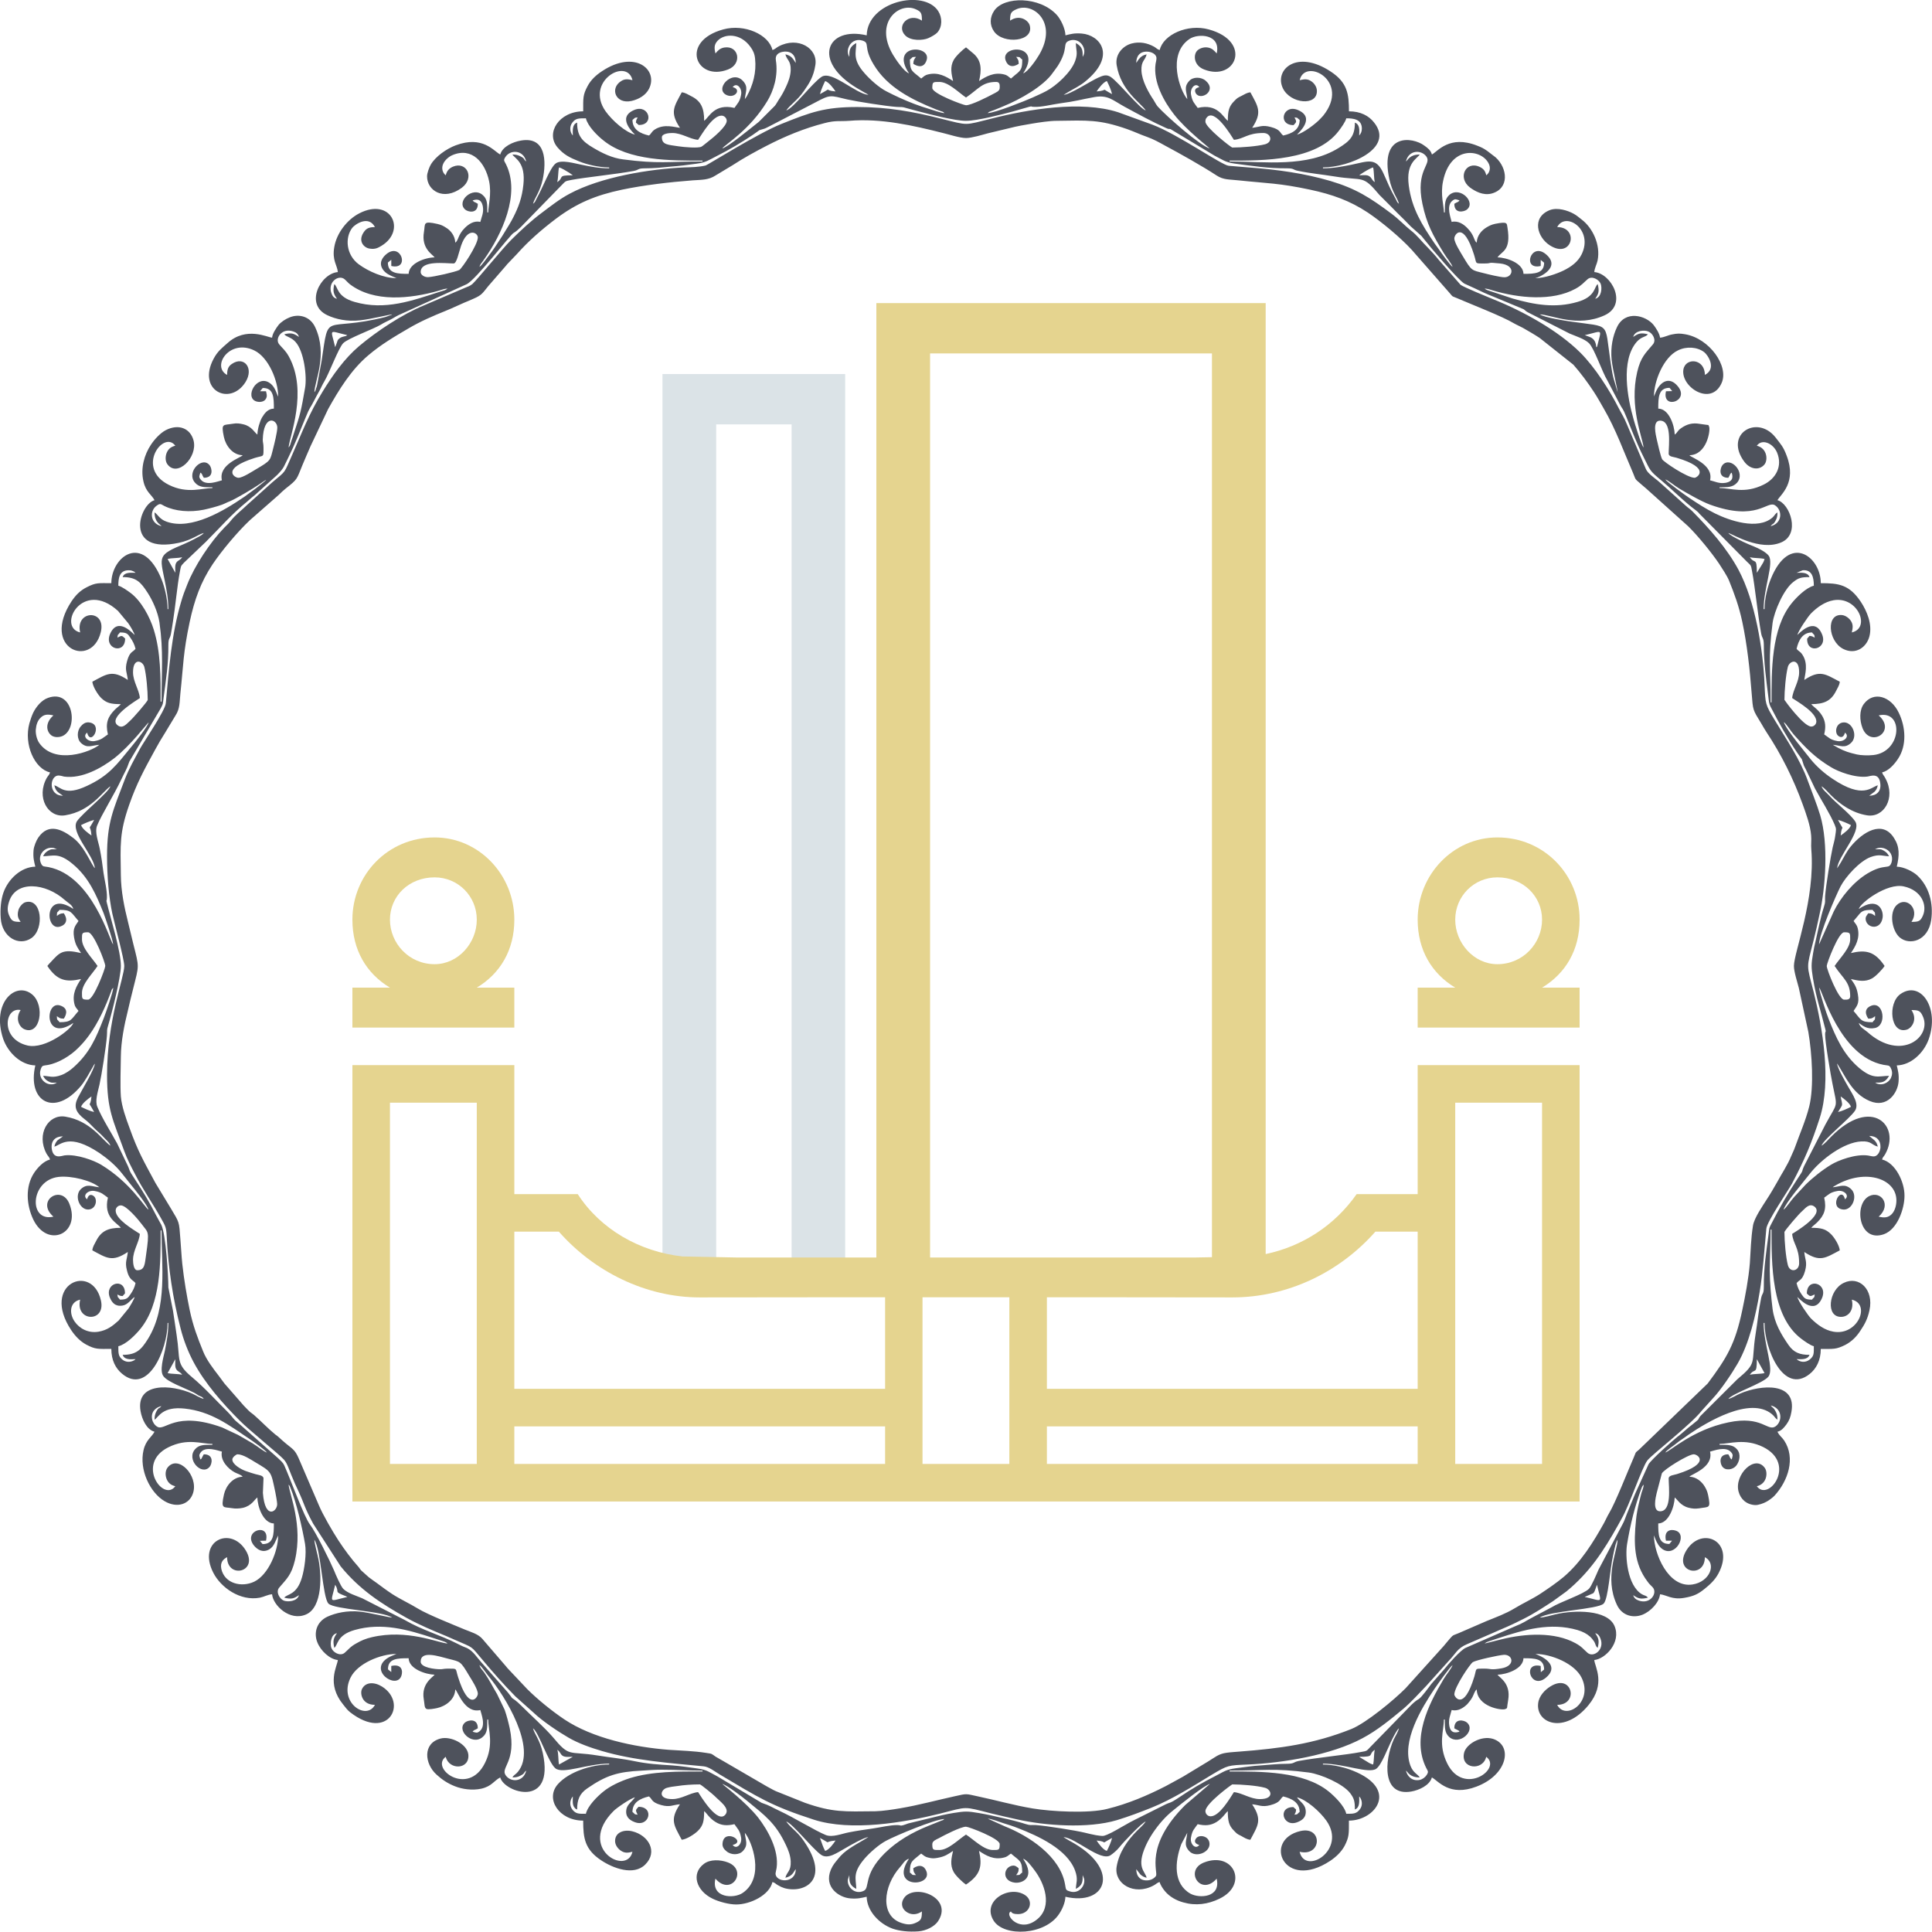 <?xml version="1.0" encoding="UTF-8"?>
<!DOCTYPE svg PUBLIC "-//W3C//DTD SVG 1.1//EN" "http://www.w3.org/Graphics/SVG/1.1/DTD/svg11.dtd">
<!-- Creator: CorelDRAW X7 -->
<svg xmlns="http://www.w3.org/2000/svg" xml:space="preserve" width="235.584mm" height="235.559mm" version="1.1" style="shape-rendering:geometricPrecision; text-rendering:geometricPrecision; image-rendering:optimizeQuality; fill-rule:evenodd; clip-rule:evenodd"
viewBox="0 0 13016 13015"
 xmlns:xlink="http://www.w3.org/1999/xlink">
 <defs>
  <style type="text/css">
   <![CDATA[
    .fil0 {fill:#DBE3E7}
    .fil2 {fill:#4E525C}
    .fil1 {fill:#E5D48F}
   ]]>
  </style>
 </defs>
 <g id="Слой_x0020_1">
  <path class="fil0" d="M4463 2520l1231 0c0,2072 0,4061 0,6133l-1231 0c0,-2072 0,-4061 0,-6133zm362 339l508 0 0 5653 -508 0 0 -5653z"/>
  <path class="fil1" d="M2928 5642c300,0 537,253 537,554 0,205 -95,363 -253,458l253 0 0 269 -1091 0 0 -269 253 0c-158,-95 -253,-253 -253,-458 0,-301 237,-554 554,-554zm2976 -3600l2623 0 0 6407c251,-53 466,-195 613,-404l411 0 0 -869c363,0 727,0 1091,0l0 2940 -3589 0 -67 0 -6 0 -67 0 -6 0 -67 0 -6 0 -67 0 -6 0 -67 0 -6 0 -67 0 -6 0 -68 0 -5 0 -68 0 -6 0 -67 0 -6 0 -67 0 -6 0 -67 0 -6 0 -67 0 -6 0 -67 0 -6 0 -67 0 -6 0 -67 0 -3589 0 0 -2940 0 0c364,0 727,0 1091,0l0 869 427 0c153,237 417,388 705,420l362 7 945 0 0 -6430zm2261 6428l0 -6089 -1899 0 0 6091 1791 0 108 -2zm1923 -2828c316,0 554,253 554,554 0,205 -95,363 -253,458l253 0 0 269 -1091 0 0 -269 253 0c-158,-95 -253,-253 -253,-458 0,-301 237,-554 537,-554zm-4125 3098l0 617 -2498 0 0 -1059 0 0 300 0c237,269 585,443 949,443l964 -1 285 0zm4426 -1311l0 2434 -585 0 0 -2434 585 0zm-838 2434l-2498 0 0 -253 2498 0 0 253zm-2751 -1123l0 1123 -585 0 0 -1123 585 0zm253 617l2498 0 0 -1059 -285 0c-237,269 -585,443 -964,443l-948 -1 -301 0 0 617zm3035 -3446c174,0 301,127 301,285 0,158 -127,300 -301,300 -158,0 -284,-142 -284,-300 0,-158 126,-285 284,-285zm-4125 3952l-2498 0 0 -253 2498 0 0 253zm-2751 0l-585 0 0 -2434 585 0 0 2434zm-284 -3952c158,0 284,127 284,285 0,158 -126,300 -284,300 -174,0 -301,-142 -301,-300 0,-158 127,-285 301,-285z"/>
  <path class="fil2" d="M6893 12523l0 0zm-385 -11593c39,0 110,-22 148,-32 51,-13 95,-22 146,-35 50,-13 102,-22 150,-30 48,-8 119,-19 167,-19 207,-3 287,-10 475,56 48,17 87,36 133,52 45,16 82,37 122,59 101,54 251,138 347,201 47,31 86,26 147,33 198,21 273,18 484,63 149,32 267,74 388,154 91,61 220,168 296,251l256 292c25,30 14,18 52,35 95,41 306,123 380,168 21,12 39,19 61,31 40,23 75,43 113,68l227 180c50,57 96,119 138,183 25,38 45,75 67,113 81,139 134,289 198,436 14,32 9,36 36,58 17,14 31,28 50,43l285 256c65,64 156,175 208,252 21,33 53,80 67,114 37,92 66,170 89,277 32,150 51,321 63,479 10,123 6,109 66,208 13,22 21,37 35,58 100,151 181,314 243,485 22,61 52,142 57,210 3,30 -2,63 1,93 28,336 -117,695 -117,786 0,39 23,109 33,148l64 296c25,146 39,370 6,503 -24,95 -63,182 -95,272 -9,26 -16,37 -26,61 -25,62 -65,120 -96,178 -23,40 -43,75 -68,113 -29,46 -86,127 -94,179 -14,87 -15,167 -21,253 -9,108 -31,221 -51,316 -48,229 -104,321 -233,494l-463 446c-30,25 -18,14 -35,52 -38,86 -124,307 -168,379 -13,22 -20,40 -32,62 -73,131 -156,265 -271,363 -50,42 -105,79 -159,115 -59,38 -116,63 -175,99 -60,36 -122,58 -188,85l-187 81c-32,14 -36,9 -58,36 -14,17 -27,31 -42,50l-257 285c-76,77 -265,234 -366,275 -253,101 -480,131 -755,152 -21,2 -61,4 -86,8 -54,7 -78,31 -123,58l-170 103c-39,21 -77,43 -117,64 -125,64 -255,119 -393,153 -124,32 -377,18 -503,-3 -126,-21 -244,-55 -372,-82 -79,-17 -69,-19 -149,-1 -124,27 -247,61 -372,82 -47,8 -118,19 -167,20 -207,2 -286,9 -474,-57l-195 -78c-25,-11 -37,-20 -61,-32l-287 -167c-21,-13 -40,-22 -59,-34 -28,-19 -20,-19 -62,-25 -88,-14 -168,-15 -253,-21 -235,-18 -514,-78 -704,-205 -82,-55 -180,-134 -250,-204l-133 -141c-10,-13 -11,-13 -21,-25l-148 -172c-28,-33 -76,-46 -118,-63 -76,-32 -250,-101 -314,-140 -57,-35 -119,-63 -175,-99 -38,-25 -70,-49 -105,-75 -17,-12 -37,-26 -54,-39l-49 -44c-10,-10 -9,-12 -18,-23 -51,-57 -96,-118 -138,-182 -37,-57 -104,-171 -131,-236l-135 -314c-25,-57 -37,-61 -85,-100 -22,-18 -30,-26 -50,-44 -11,-10 -12,-10 -23,-18 -50,-41 -94,-88 -143,-131 -11,-10 -14,-10 -26,-20 -16,-14 -28,-28 -44,-44l-130 -149c-13,-18 -23,-31 -37,-50 -38,-49 -84,-109 -107,-167 -37,-91 -67,-169 -90,-277 -20,-97 -38,-202 -50,-311 -6,-59 -8,-108 -13,-168 -9,-122 -6,-109 -65,-208l-103 -170c-80,-149 -118,-212 -175,-372 -23,-62 -52,-142 -58,-211 -5,-72 -1,-190 0,-268 1,-104 23,-213 48,-313 11,-46 22,-96 35,-145 40,-161 42,-139 1,-301 -13,-51 -22,-95 -35,-145 -26,-103 -48,-211 -49,-318 -3,-207 -10,-286 56,-474 51,-146 102,-239 175,-372 22,-41 43,-76 67,-114l70 -116c31,-47 27,-91 33,-148 21,-197 18,-272 63,-484 32,-148 74,-267 154,-387 61,-91 169,-220 251,-297l195 -171c19,-18 25,-25 46,-42 84,-66 73,-61 114,-160 17,-41 35,-82 54,-126l118 -249c73,-131 156,-266 271,-363 83,-71 179,-128 272,-182 80,-47 163,-83 250,-118 40,-16 81,-36 125,-55 23,-10 40,-16 61,-26 58,-25 61,-37 101,-86l105 -121c10,-12 13,-14 22,-26l65 -68c79,-89 168,-166 263,-238 140,-105 266,-158 445,-196 149,-31 320,-51 478,-63 60,-4 106,-2 153,-33l113 -68c75,-49 150,-90 229,-131 126,-65 256,-119 394,-154 74,-19 96,-10 165,-15 212,-18 429,31 634,83 38,9 111,33 152,33zm-5787 4839c0,133 12,277 36,388 14,64 80,306 80,351 0,78 -116,365 -116,734 0,238 40,302 116,513 20,56 47,106 74,158 52,102 120,198 175,297 29,52 34,59 37,121 10,210 41,416 93,617 20,80 51,160 89,231 77,143 196,278 311,393 61,62 266,227 297,262 24,27 36,73 51,107 16,39 30,72 48,109 40,86 37,103 98,216l185 287c126,155 272,251 444,347 87,48 176,85 268,123 20,9 36,16 57,25 132,58 103,36 186,134 71,85 145,169 223,248l123 110c56,54 168,129 234,167 67,39 150,68 225,90 218,64 454,81 684,103 37,3 76,35 108,54 264,157 346,212 637,306 250,80 608,19 848,-41 193,-49 154,-50 348,-1 60,15 113,26 174,40 185,42 475,63 670,5 82,-25 158,-54 231,-83 144,-58 275,-142 407,-222 112,-67 111,-64 244,-70 236,-10 562,-63 773,-177 100,-53 188,-126 274,-197 56,-48 106,-104 157,-157l149 -166c48,-49 58,-86 125,-114l166 -72c100,-45 101,-41 216,-99 68,-34 133,-77 196,-118l91 -66c155,-127 251,-273 347,-445 11,-19 18,-32 27,-49 48,-82 135,-340 171,-388 29,-39 295,-243 368,-337l74 -82c54,-57 129,-169 167,-235 78,-135 123,-328 148,-481 22,-132 32,-290 45,-427 4,-48 149,-260 173,-304 85,-161 132,-272 187,-442 80,-249 19,-608 -41,-848 -49,-193 -50,-154 -1,-347 15,-60 27,-114 40,-175 41,-180 62,-478 5,-669 -24,-79 -56,-156 -83,-231 -52,-145 -143,-277 -222,-408 -67,-111 -64,-110 -70,-244 -10,-236 -63,-561 -176,-772 -77,-143 -196,-278 -311,-394 -17,-17 -28,-22 -44,-37l-166 -149c-28,-27 -62,-47 -88,-76 -13,-14 -17,-29 -26,-49l-118 -278c-18,-44 -33,-65 -53,-104 -63,-124 -161,-277 -259,-375 -151,-150 -385,-279 -585,-359 -44,-18 -198,-81 -222,-98l-147 -168c-23,-29 -47,-55 -74,-83 -40,-39 -71,-83 -116,-117 -38,-30 -75,-71 -128,-111 -146,-109 -239,-169 -413,-221 -174,-51 -353,-76 -539,-90 -50,-4 -96,-8 -145,-12 -49,-5 -342,-212 -514,-277l-232 -84c-249,-80 -607,-19 -848,42 -193,48 -154,49 -347,1 -186,-47 -356,-78 -562,-78 -219,0 -311,34 -513,115 -157,63 -495,276 -508,279 -45,11 -102,12 -144,13 -236,11 -561,64 -772,177 -68,36 -127,83 -187,128 -74,55 -141,118 -207,183 -61,61 -226,265 -261,297 -15,13 -30,18 -50,26l-278 119c-144,59 -316,173 -436,274 -99,84 -178,196 -246,307 -93,152 -135,268 -204,424 -59,132 -37,104 -134,186l-166 149c-40,39 -83,70 -118,115 -14,18 -25,26 -40,42 -95,98 -201,258 -250,384 -16,39 -29,74 -41,116 -65,218 -82,453 -103,683 -4,49 -149,261 -173,305 -36,68 -76,136 -104,210 -78,206 -119,286 -119,516zm5403 6754l0 0zm1333 -53c-24,-6 -56,-49 -69,-70 87,8 13,31 104,-17 -5,24 -24,67 -35,87zm-1933 -87c88,46 15,25 105,17 -13,21 -45,64 -70,70 -7,-14 -12,-23 -18,-40 -5,-13 -11,-33 -17,-47zm804 81c-42,0 -47,1 -47,-40 0,-21 27,-31 43,-39 38,-21 149,-78 184,-78 18,0 227,79 227,117 0,41 -5,40 -46,40 -61,0 -126,-68 -181,-104 -55,36 -119,104 -180,104zm-1310 -116l-7 -11 7 11zm-53 -82l2 2c0,0 -2,-1 -2,-2zm1690 -13c24,0 81,23 104,30 33,10 68,21 100,34 134,52 331,141 384,286 22,60 6,83 5,123 48,-25 46,-53 46,-93l10 26c9,47 -36,103 -96,84 -31,-9 -26,-13 -33,-49 -33,-188 -243,-325 -407,-390l-113 -51zm-293 2c-10,9 -7,7 -22,12l-87 35c-109,44 -210,102 -293,184 -150,149 -95,234 -143,254 -58,26 -111,-26 -105,-76l10 -31c0,40 -2,68 47,93 -2,-70 -27,-106 54,-202 34,-40 97,-96 146,-122 67,-36 329,-145 393,-147zm2074 -99l0 0zm-3855 0l0 0zm3575 81c-19,0 -35,-16 -35,-35 0,-51 178,-180 181,-180 60,0 168,8 221,23 42,11 65,76 -35,76 -64,0 -120,-42 -175,-47 -28,43 -97,163 -157,163zm-3627 -116c-101,0 -77,-65 -36,-76 22,-6 43,-9 70,-12 44,-7 100,-11 152,-11 7,0 88,67 98,77 35,36 106,83 75,125 -53,70 -170,-128 -185,-150 -55,5 -110,47 -174,47zm3126 472l28 36c12,11 25,18 42,22 -10,-45 -72,-68 -6,-216 15,-33 30,-59 50,-89 38,-56 83,-108 136,-150 54,-44 207,-167 246,-177l-165 141c-277,276 -182,451 -198,478 -9,15 -31,28 -52,30 -53,6 -81,-27 -81,-75zm-2294 0c0,101 -140,90 -136,27 2,-15 6,-26 7,-35 17,-121 -60,-256 -124,-339 -83,-105 -237,-221 -242,-227 32,8 136,88 165,112 122,100 195,152 264,300 15,31 30,69 32,109 3,68 -26,70 -36,111 50,-12 54,-39 70,-58zm2900 -653l0 0zm-3505 0l0 0zm3505 0l0 0zm-3505 0l0 0zm4401 163c7,8 7,8 12,18 10,25 7,50 -7,68 -23,31 -42,31 -92,31 -12,-53 -78,-117 -118,-150 -171,-138 -455,-135 -668,-135l0 -6c233,0 296,-18 534,13 80,11 231,76 279,140 25,34 31,52 31,109 35,-13 29,-57 29,-88zm-5298 0c0,25 -5,56 12,76 8,8 4,7 17,12 0,-66 17,-107 68,-142 129,-89 206,-112 369,-120 48,-3 89,-6 134,-6 97,0 176,6 274,6l0 6c-166,0 -337,-2 -490,45 -63,20 -133,53 -178,90 -41,33 -106,97 -118,150 -49,0 -66,1 -90,-27 -22,-28 -19,-65 2,-90zm5392 -215c-21,-5 -32,-14 -47,-23l-33 -20c-11,-7 -5,-2 -14,-9 111,0 56,-14 105,-47 -7,32 -4,67 -11,99zm-5497 -99c22,14 19,28 36,40 17,11 43,7 69,7l-93 52c-6,-27 -3,-80 -12,-99zm5759 -279l0 0zm-6009 0l0 0zm6009 0l0 0zm-6009 0l0 0zm5968 419c14,10 25,46 93,46 -16,-24 -43,-30 -62,-77 -64,-166 76,-392 160,-518 21,-31 105,-149 123,-162 -5,20 -42,64 -61,96 -103,172 -215,398 -117,596 12,24 18,25 4,48 -10,16 -29,30 -48,34 -53,10 -84,-27 -92,-63zm-6242 -711c19,13 46,57 63,77 109,131 327,484 196,642 -17,21 -23,16 -37,38 25,0 38,-3 56,-13 30,-15 17,-18 37,-33 -18,78 -104,81 -138,32 -38,-53 74,-90 27,-317 -9,-41 -21,-87 -34,-124l-51 -106c-34,-57 -48,-89 -87,-146 -13,-18 -26,-27 -32,-50zm-396 -23c0,-78 121,-36 188,-19 81,21 79,13 140,116 15,24 57,89 57,119 0,27 -61,118 -133,-112 -20,-61 0,-57 -71,-57 -27,0 -34,5 -52,4 -30,0 -129,-10 -129,-51zm7168 47c-70,0 -52,-4 -69,53 -72,238 -135,136 -135,121 0,-49 107,-208 125,-218 24,-14 170,-46 208,-49 61,-4 81,74 -15,91 -77,13 -69,2 -114,2zm0 -169c14,-12 25,-13 44,-20 19,-6 31,-10 48,-16 176,-58 350,-108 534,-55 36,11 61,24 84,44 10,9 22,24 29,35 11,20 7,29 23,41 12,-50 6,-65 -17,-99 19,5 28,17 35,35 31,76 -46,132 -86,98 -27,-23 -37,-41 -81,-65 -141,-78 -339,-66 -497,-27l-116 29zm-6987 0c-68,-6 -272,-98 -509,-43 -43,10 -71,22 -104,41 -43,23 -55,43 -81,65 -30,24 -77,-3 -88,-32 -7,-16 -6,-46 0,-62 6,-21 17,-34 37,-39 -23,34 -29,49 -18,99 26,-19 15,-85 136,-120 185,-53 359,-3 535,55l70 23c14,6 12,4 22,13zm7744 -396c30,129 47,112 -82,82 1,-1 3,-4 4,-2l53 -23c8,-9 10,-15 14,-27l11 -30zm-8501 0c35,56 -18,42 74,78 1,0 3,1 4,2 0,0 2,1 4,2 -130,30 -112,47 -82,-82zm8745 70c34,23 49,29 99,17 -12,-16 -21,-12 -40,-23 -100,-59 -114,-260 -100,-339 22,-131 52,-256 98,-378 6,-15 6,-12 14,-22 -1,21 -9,36 -15,56 -6,21 -10,40 -15,60 -9,36 -19,85 -22,123 -16,156 -15,293 78,415 14,20 22,24 36,40 31,37 -16,114 -94,88 -20,-7 -33,-17 -39,-37zm-9059 -745c8,9 6,6 11,18 42,99 82,279 100,382 11,65 -4,169 -21,226 -35,121 -101,110 -119,136 49,12 65,6 99,-17 -12,43 -75,47 -102,37 -29,-12 -56,-59 -31,-88 49,-58 82,-83 106,-185 55,-237 -37,-442 -43,-509zm9298 -41c0,56 23,221 -58,221 -53,0 -29,-96 -23,-122l35 -133c12,-26 178,-129 215,-129 27,0 118,61 -112,133 -21,7 -57,8 -57,30zm-9677 -128c0,-15 26,-35 35,-35 37,0 92,37 117,52 116,69 107,60 138,205 4,20 11,59 12,76 4,51 -82,115 -96,-73l4 -97c0,-22 -34,-23 -53,-29 -23,-6 -42,-13 -66,-21 -31,-11 -91,-44 -91,-78zm-58 -320l0 0zm0 0l0 0zm9712 273c12,-18 56,-45 77,-63 15,-12 23,-18 40,-29 17,-11 25,-18 41,-29 123,-84 413,-259 560,-138 21,17 17,23 38,38 0,-25 -3,-39 -13,-57 -15,-29 -17,-18 -32,-39 79,19 80,107 32,141 -54,37 -91,-75 -318,-27 -241,50 -390,194 -425,203zm-9421 0c-19,-5 -64,-42 -95,-61 -36,-22 -65,-37 -100,-58l-107 -50c-318,-115 -384,28 -437,-5 -17,-10 -30,-29 -34,-49 -11,-52 25,-81 62,-90 -15,20 -17,6 -33,35 -9,18 -13,32 -13,57 29,-19 53,-91 203,-75 177,19 298,111 433,202 27,18 109,76 121,94zm9991 -524c33,-49 47,6 47,-105l52 94c-32,7 -67,4 -99,11zm-10608 -105c0,26 -4,53 7,69 12,18 25,15 39,36 -31,-7 -67,-4 -98,-11l52 -94zm10923 0c30,0 74,6 87,-29 -66,0 -107,-16 -142,-67 -49,-71 -94,-146 -107,-243 -10,-80 -19,-183 -19,-260 1,-97 6,-177 6,-274l6 0c0,226 -3,583 201,736 20,15 60,44 84,50 0,49 2,65 -27,89 -28,23 -65,20 -89,-2zm-11191 0c-7,7 -7,7 -18,12 -24,10 -49,7 -68,-7 -30,-23 -30,-42 -30,-92 52,-12 115,-76 147,-115 141,-171 138,-450 138,-665l6 0c0,237 41,516 -91,730 -46,74 -79,108 -171,108 5,15 16,23 31,27 17,5 38,2 56,2zm11243 -722l0 0zm-11295 0l0 0zm11080 -174l0 0zm-10865 0l0 0zm10865 0l0 0zm-10865 0l0 0zm10998 52c6,68 47,89 47,198 0,53 -62,66 -76,12 -14,-54 -23,-161 -23,-222 0,-9 98,-124 120,-142 20,-17 47,-56 82,-30 70,53 -128,170 -150,184zm-11295 -157c0,-19 16,-35 35,-35 37,0 117,95 141,127 43,59 53,39 29,206 -9,62 -8,104 -59,104 -25,0 -29,-49 -29,-70 0,-64 42,-120 46,-175 -42,-28 -163,-97 -163,-157zm11237 -6c13,-46 133,-185 177,-242 73,-94 227,-212 347,-218 68,-4 70,25 111,35 -4,-17 -10,-30 -22,-42l-36 -30c48,0 78,28 76,78 -2,24 -17,62 -49,60 -15,-1 -26,-5 -35,-6 -84,-12 -202,33 -249,62 -58,35 -125,88 -173,136l-75 81c-24,26 -54,74 -72,86zm-11016 0c-28,-19 -120,-182 -319,-303 -47,-28 -161,-72 -245,-63 -19,2 -79,31 -88,-48 -5,-53 27,-80 76,-80l-37 27c-11,12 -17,25 -21,42 43,-10 97,-95 305,44 55,38 108,83 150,136l62 78c24,29 109,134 117,167zm11401 -763c20,14 63,46 69,70 -20,11 -63,30 -87,35 5,-8 25,-39 26,-44 5,-16 -6,-40 -8,-61zm-11767 105c-25,-5 -67,-24 -88,-35 7,-24 50,-56 70,-70 -7,88 -31,14 18,105zm-140 -600l0 0zm11762 -239c23,26 140,464 433,521 30,6 40,-1 51,25 10,21 9,42 0,62 -16,36 -66,59 -107,33 40,0 68,2 94,-46 -70,1 -107,27 -203,-54 -105,-90 -156,-206 -205,-331 -11,-26 -62,-180 -63,-210zm-11493 2c-1,28 -51,171 -64,204 -52,134 -95,235 -204,332 -22,20 -52,41 -82,52 -60,22 -82,6 -123,5 9,17 16,26 33,36 24,14 27,10 60,10 -57,37 -130,-21 -110,-86 10,-32 14,-27 49,-33 73,-13 155,-64 205,-115 31,-31 47,-50 73,-85 62,-85 111,-193 148,-294 6,-18 4,-14 15,-26zm11597 -147c57,86 105,108 105,204 0,26 -26,23 -41,23 -38,0 -117,-203 -117,-227 0,-17 79,-227 117,-227 42,0 41,5 41,47 0,61 -69,126 -105,180zm-11808 -180c0,-42 -1,-47 41,-47 38,0 116,203 116,227 0,18 -78,227 -116,227 -42,0 -41,-5 -41,-46 0,-61 69,-126 105,-181 -37,-55 -105,-119 -105,-180zm11971 -204l0 0zm-12029 0l0 0zm11761 239c2,-72 112,-326 145,-391 34,-65 128,-170 203,-198 60,-22 83,-6 124,-5 -10,-18 -16,-26 -34,-37 -23,-14 -27,-10 -60,-10 19,-12 40,-13 60,-7 41,13 63,52 51,94 -18,56 -41,3 -163,76 -94,57 -179,159 -227,256l-99 222zm-11493 0c-24,-27 -141,-463 -435,-521 -29,-6 -39,1 -51,-25 -26,-58 26,-111 77,-105 9,1 3,-1 14,3l16 7c-33,0 -36,-4 -60,10 -17,11 -24,19 -33,37 70,-2 106,-27 202,54 106,89 156,205 206,330 10,27 63,180 64,210zm11621 -839c24,6 67,24 87,35 -6,25 -49,56 -69,70 7,-88 30,-13 -18,-105zm-11767 105c-20,-14 -63,-45 -70,-70 21,-11 63,-29 88,-35 -47,88 -25,15 -18,105zm11402 -764c18,13 48,63 67,84 80,90 144,156 251,220 47,29 161,73 244,63 20,-2 80,-31 88,48 6,53 -26,81 -75,81 1,-1 3,-3 3,-2l33 -25c12,-12 18,-25 22,-43 -44,10 -97,96 -305,-44 -56,-37 -108,-83 -150,-135l-62 -78c-25,-30 -108,-136 -116,-169zm-11594 496c-102,0 -91,-140 -27,-136 14,1 26,5 34,7 123,17 256,-60 339,-124 109,-85 222,-235 231,-241 -8,32 -92,135 -116,164 -100,122 -151,195 -300,264 -149,70 -176,7 -219,-4 8,37 23,46 48,63 10,7 2,1 10,7zm11517 -605l0 0zm-10865 0l0 0zm10865 0l0 0zm-10865 0l0 0zm11080 -175l0 0zm-11295 0l0 0zm11213 122c43,29 163,97 163,158 0,18 -16,34 -34,34 -52,0 -181,-178 -181,-180 0,-60 9,-168 23,-222 11,-41 76,-65 76,36 0,64 -42,119 -47,174zm-11178 -174c0,-101 65,-77 76,-36 14,54 23,162 23,222 0,10 -99,124 -120,142 -20,17 -48,56 -82,30 -71,-52 128,-169 149,-184 -4,-55 -46,-110 -46,-174zm29 -664l0 0zm0 0l-12 -6 12 6zm11179 -6l41 -17c62,-5 75,46 75,104 -52,13 -117,78 -150,119 -138,171 -135,454 -135,667l-6 0c0,-233 -18,-295 13,-534 11,-80 76,-230 141,-278 33,-26 51,-32 108,-32 -13,-35 -57,-29 -87,-29zm-11191 0c-30,0 -75,-6 -87,29 92,0 122,34 168,105 32,49 69,128 80,200 28,199 14,331 14,534l-6 0c0,-164 1,-333 -46,-484 -27,-88 -85,-194 -155,-247 -20,-15 -60,-44 -84,-50 0,-46 5,-104 69,-104 14,0 17,1 25,4 14,5 14,6 22,13zm10876 -105c32,8 67,4 99,12 -5,20 -14,32 -23,47l-29 46c0,-110 -14,-55 -47,-105zm-10608 105l-52 -93c31,-8 67,-4 98,-12 -14,22 -27,19 -39,36 -11,17 -7,43 -7,69zm326 -355l0 0zm0 0l0 0zm5001 -2690c78,0 244,-44 316,-63l108 -31c28,-7 6,0 36,0 50,2 118,-16 169,-23 113,-15 147,-27 236,-43 91,-16 121,20 203,65 92,50 185,101 281,144 24,11 14,2 29,7l297 179c54,27 70,44 134,53 120,16 229,33 352,32 53,0 39,10 76,17 81,17 161,24 247,38 197,32 185,-15 301,124l73 73c32,33 60,61 93,93 17,17 29,30 46,47l71 63c8,10 12,15 21,26 34,44 227,272 269,296l68 31c43,21 82,39 128,57l202 84c13,8 10,10 27,20l285 145c38,16 99,35 129,64 37,37 88,193 125,253l80 153c24,47 19,21 49,96 37,92 71,180 114,265 47,93 37,89 121,159 65,54 122,113 201,177 12,10 46,33 52,44l323 326c28,27 26,20 34,65 19,96 38,291 61,417 7,38 17,27 18,75 0,123 15,228 30,348 5,34 2,45 18,76 54,105 110,205 175,302 48,71 25,26 45,84 2,8 10,21 15,31l62 130c41,76 100,167 133,245 12,29 9,32 3,75 -3,25 -11,50 -17,76 -14,62 -46,259 -51,329 -2,40 4,33 -8,72 -25,79 -38,153 -57,234 -6,22 -12,54 -16,78 -13,75 -13,93 -1,168 23,138 54,224 83,342 7,28 0,6 -1,36 -1,49 39,282 49,330 35,176 39,119 -47,278l-144 281c-22,49 4,13 -46,88 -63,95 -121,196 -173,298 -18,35 -14,25 -20,73 -16,121 -33,229 -32,353 0,53 -10,39 -18,76 -17,81 -24,161 -38,247 -31,197 16,185 -123,301l-248 247c-25,31 7,8 -54,57 -20,15 -33,26 -51,42 -18,15 -34,30 -51,42 -26,20 -179,156 -194,185l-89 196c-19,48 -37,87 -56,136 -7,17 -20,55 -27,66l-165 312c-13,30 -47,111 -64,128 -37,37 -193,88 -254,126l-121 64c-58,30 -60,38 -128,65l-328 143c-34,15 -117,110 -143,143l-87 99c-16,21 -67,92 -86,103 -34,19 -64,55 -93,84l-233 239c-27,28 -20,26 -65,34 -97,19 -291,37 -417,60 -39,8 -27,18 -75,19 -70,0 -119,7 -181,11 -55,3 -111,12 -167,19 -69,9 -81,23 -140,53 -85,43 -160,87 -238,140 -81,54 -52,27 -115,60 -23,11 -41,20 -62,31l-128 64c-23,11 -38,20 -61,33 -41,22 -80,48 -125,67 -29,12 -32,9 -75,3 -24,-4 -50,-11 -76,-17 -62,-15 -258,-46 -328,-51 -41,-2 -33,4 -73,-8 -26,-9 -53,-15 -77,-22 -51,-13 -103,-23 -156,-36 -23,-5 -54,-11 -78,-15 -76,-13 -93,-13 -168,-1 -27,4 -50,9 -78,15l-230 56c-10,3 -23,9 -35,12 -28,6 -6,0 -36,-1 -50,-1 -118,16 -168,23 -54,8 -106,15 -161,26 -48,9 -111,36 -156,18 -75,-31 -211,-116 -310,-162 -58,-27 -63,-35 -122,-55l-298 -178c-53,-27 -70,-45 -133,-53 -57,-8 -116,-17 -171,-21 -95,-6 -166,-10 -257,-29 -81,-17 -162,-24 -247,-38 -197,-32 -185,16 -301,-124 -52,-61 -152,-151 -213,-212 -33,-34 -59,-49 -60,-50 -7,-7 -4,-5 -10,-13 -8,-11 -12,-15 -21,-27l-177 -201c-29,-32 -53,-73 -92,-94 -13,-7 -20,-8 -33,-14 -14,-6 -21,-10 -35,-17 -120,-61 -239,-92 -357,-161l-286 -146c-37,-16 -99,-34 -128,-64 -16,-16 -51,-96 -62,-124 -26,-61 -123,-259 -162,-309 -39,-50 -130,-303 -173,-398 -11,-23 -25,-32 -43,-50l-250 -221c-63,-51 -41,-41 -90,-91 -79,-78 -154,-162 -239,-233 -111,-93 -77,-114 -103,-281 -9,-57 -16,-115 -25,-167l-31 -156c0,-76 -17,-363 -48,-423 -13,-25 -23,-40 -35,-64 -43,-85 -88,-160 -140,-238 -54,-81 -28,-52 -60,-115l-62 -130c-42,-77 -100,-167 -133,-246 -18,-41 3,-102 14,-151 14,-62 45,-258 50,-328 3,-41 -3,-33 9,-73 23,-75 85,-321 85,-398 0,-100 -69,-320 -94,-424 -7,-28 0,-6 0,-36 2,-50 -16,-118 -23,-168 -7,-55 -14,-106 -25,-161 -9,-48 -36,-112 -18,-157 30,-74 116,-210 162,-309 27,-58 35,-63 55,-122l211 -358c18,-35 14,-25 20,-73 16,-121 33,-229 32,-352 0,-53 10,-40 17,-76 6,-29 9,-55 14,-85 16,-97 29,-245 46,-332 8,-38 3,-39 29,-65l146 -139c102,-102 172,-185 280,-273 18,-16 34,-30 51,-43l150 -135c50,-51 45,-59 75,-117 42,-85 78,-176 114,-264 35,-87 30,-60 62,-124 11,-23 21,-38 33,-61 13,-23 20,-42 34,-65 32,-53 96,-226 127,-257 33,-33 204,-95 254,-125 20,-13 38,-20 61,-32 24,-12 35,-21 60,-33l456 -207c62,-29 293,-332 316,-345 34,-20 63,-55 93,-85l233 -239c27,-27 20,-25 65,-34 96,-18 291,-37 417,-60 39,-7 27,-18 75,-18 69,0 119,-6 181,-12 56,-4 110,-11 167,-19 69,-9 81,-23 139,-52 85,-43 161,-88 239,-140 71,-48 26,-26 84,-45 8,-3 21,-10 31,-15l310 -161c103,-55 98,-48 216,-20 62,14 259,45 329,50 40,3 33,-3 72,9 27,8 53,14 78,21 72,19 244,64 320,64zm5421 2731c15,-21 18,-8 33,-37 10,-18 13,-31 13,-56 -20,13 -17,20 -34,35 -99,86 -290,20 -387,-28 -66,-33 -115,-66 -174,-105 -31,-21 -149,-106 -161,-124 19,5 63,43 95,62 54,32 147,86 207,108 317,115 383,-29 437,4 52,33 51,122 -29,141zm-10841 0c-79,-19 -81,-104 -33,-138 25,-18 27,-11 52,2 73,36 172,44 266,25 41,-9 87,-21 123,-34 21,-8 34,-16 53,-23 41,-17 159,-87 199,-115 121,-84 -40,42 -68,60 -16,11 -24,19 -40,29 -128,87 -349,223 -517,164 -49,-17 -58,-47 -82,-63 0,67 37,79 47,93zm10096 -711c81,0 58,165 58,222 0,22 34,22 53,28 239,71 136,135 122,135 -50,0 -209,-107 -219,-125 -10,-18 -31,-110 -36,-133 -6,-28 -32,-127 22,-127zm-9578 385c-27,0 -119,-61 111,-134 62,-19 58,0 58,-70 0,-27 -5,-34 -5,-52 5,-176 98,-140 98,-82 0,29 -20,110 -28,141 -21,81 -12,79 -116,140 -24,14 -89,57 -118,57zm413 -944l0 0zm0 0l-5 -5 5 5zm8740 64c-1,-1 -2,-4 -2,-4 -8,25 10,-46 -50,-66l-30 -11c129,-30 112,-48 82,81zm-8419 -81c-2,1 -4,0 -4,2 -3,7 -35,5 -53,23 -9,8 -10,14 -14,27l-11 29c-30,-129 -48,-111 82,-81zm8663 12c12,-44 75,-48 101,-37 30,11 57,58 32,87 -49,59 -82,84 -106,186 -55,236 37,442 43,509 -16,-18 -61,-167 -67,-189 -42,-146 -88,-395 20,-522 34,-39 61,-31 76,-52 -50,-12 -65,-5 -99,18zm-9059 745c6,-75 132,-376 2,-613 -24,-43 -43,-55 -65,-82 -32,-37 16,-114 94,-87 20,6 33,17 39,37 -34,-23 -50,-30 -99,-18 13,18 47,19 76,52 57,63 78,233 64,310 -27,154 -30,170 -76,308 -5,18 -10,30 -16,48 -7,23 -7,31 -19,45zm8058 -1071c21,1 36,7 56,13 172,51 399,75 557,-12 42,-23 55,-42 81,-64 29,-25 76,2 88,31 10,26 7,90 -37,101 23,-34 29,-49 17,-99 -25,19 -14,85 -136,120 -150,44 -291,19 -438,-23l-166 -55c-15,-6 -12,-4 -22,-12zm-7732 69c-20,-5 -29,-16 -36,-34 -31,-76 46,-132 87,-98 14,12 20,21 36,34 163,124 406,98 597,44 21,-6 39,-14 61,-15 -14,12 -25,13 -44,19 -192,62 -376,131 -583,71 -121,-35 -110,-101 -136,-120 -11,50 -5,65 18,99zm7528 -407c0,-27 61,-119 133,111 20,62 0,58 71,58 57,0 7,-10 104,0 109,12 86,93 30,93 -29,0 -110,-20 -141,-28 -82,-21 -79,-12 -141,-116 -14,-24 -56,-89 -56,-118zm-6964 227c0,-82 167,-58 222,-58 21,0 34,-72 50,-119 44,-128 113,-89 113,-56 0,49 -107,209 -125,219 -25,13 -170,46 -208,48 -25,2 -52,-14 -52,-34zm653 -303l0 0zm0 0l0 0zm17 -23l0 0zm0 0l0 0zm5747 -379c7,32 4,67 11,99 -21,-14 -18,-27 -36,-39 -16,-12 -42,-7 -69,-7 7,-5 1,-1 11,-8 21,-14 61,-39 83,-45zm-5497 99c8,-32 5,-67 12,-99 20,5 49,24 69,36l24 17c-110,0 -55,13 -105,46zm4507 -151l0 0zm-3505 0l0 0zm3505 0l0 0zm-3505 0l0 0zm4716 12c18,-79 104,-81 138,-33 37,53 -75,90 -27,318 29,138 71,212 142,329 19,32 56,76 61,96 -15,-10 -75,-93 -92,-118 -11,-16 -18,-24 -29,-40 -84,-124 -154,-235 -174,-391 -20,-151 55,-179 74,-208 -68,0 -79,37 -93,47zm-6242 710c6,-21 19,-31 29,-47 122,-171 249,-443 150,-644 -12,-24 -19,-26 -5,-48 33,-53 122,-51 141,29 -20,-15 -7,-19 -37,-34 -18,-9 -31,-13 -56,-13 19,29 90,53 74,203 -9,88 -33,151 -67,218 -23,48 -123,207 -163,256 -17,21 -48,68 -66,80zm4891 -978c0,-13 1,-18 8,-27 53,-71 170,128 184,149 69,-6 89,-46 198,-46 53,0 67,61 12,76 -53,14 -161,22 -221,22 -7,0 -181,-135 -181,-174zm-3662 105c0,-25 48,-29 70,-29 64,0 119,42 174,46 29,-42 97,-163 158,-163 18,0 35,16 35,35 0,38 -92,114 -121,136 -15,11 -37,31 -49,38 -22,12 -120,3 -153,-2 -70,-11 -114,-9 -114,-61zm4698 -12c0,-18 3,-39 -2,-56 -4,-15 -12,-26 -27,-31 0,92 -34,124 -108,170 -215,134 -497,92 -736,92l0 -6c227,0 583,2 736,-201 15,-20 45,-61 50,-84 46,0 105,5 105,69 0,21 -7,35 -18,47zm-5298 0c-21,-24 -23,-61 -4,-86 22,-30 42,-30 92,-30 12,52 77,117 118,149 171,139 454,136 668,136l0 6c-234,0 -296,17 -534,-14 -76,-9 -145,-44 -202,-78 -77,-45 -109,-82 -109,-170 -35,12 -29,57 -29,87zm4140 -245l7 12 -7 -12zm-611 -52c13,-20 45,-63 69,-70 11,20 30,63 35,88 -88,-47 -14,-25 -104,-18zm-1107 -23c0,-42 5,-41 47,-41 61,0 126,68 180,105 86,-58 108,-105 204,-105 27,0 23,26 23,41 0,21 -26,30 -42,39 -39,21 -149,77 -185,77 -17,0 -227,-78 -227,-116zm-757 41c6,-25 25,-68 35,-88 25,7 57,50 70,70 -88,-7 -13,-31 -105,18zm1369 -140l0 0zm-769 0l0 0zm1531 -70c0,-48 26,-79 76,-76 25,1 63,16 60,48 -1,15 -5,27 -6,35 -17,123 59,256 124,339 82,106 237,224 241,230 -64,-17 -294,-219 -351,-283 -11,-14 -18,-28 -27,-43 -35,-52 -79,-130 -82,-198 -3,-67 26,-69 35,-110 -26,6 -41,17 -56,37l-14 21zm-2789 576c18,-27 184,-121 304,-320 41,-68 74,-169 57,-274 -6,-36 18,-54 54,-58 52,-5 80,27 80,76l-5 -7c-2,-4 -4,-7 -6,-10 -15,-22 -29,-34 -59,-41 10,39 37,42 36,104 -1,43 -16,81 -30,111 -15,33 -29,59 -50,90 -10,15 -17,30 -27,42l-108 108c-55,43 -206,169 -246,179zm1788 -238c10,-9 7,-7 22,-13 9,-3 21,-7 30,-11 21,-8 37,-15 58,-24 104,-42 267,-133 329,-224 13,-18 22,-29 34,-47 73,-116 30,-148 72,-167 21,-9 42,-9 62,0 36,17 59,67 33,107 0,-39 2,-67 -46,-93 1,49 15,66 -4,119 -27,78 -129,170 -196,205 -32,17 -59,28 -91,43 -49,22 -251,103 -303,105zm-291 0c-25,-1 -82,-22 -106,-29 -33,-10 -67,-21 -100,-34 -63,-24 -128,-54 -184,-83 -51,-26 -110,-79 -147,-121 -84,-94 -59,-138 -57,-205 -49,26 -47,54 -47,93 -11,-18 -13,-40 -7,-59 13,-41 52,-64 94,-51 56,17 3,40 77,162 92,154 258,237 420,302 13,5 17,6 30,11 18,6 15,3 27,14zm-513 -123c-85,-7 -246,-165 -314,-122 -61,38 -192,215 -239,227 25,-37 74,-66 119,-131 37,-53 65,-97 77,-174 19,-114 -117,-196 -248,-126 -18,10 -24,19 -41,24 -24,-104 -188,-178 -331,-139 -297,81 -183,354 32,270 97,-37 73,-163 -25,-148 -30,5 -44,21 -60,40 -9,-37 -9,-60 14,-85 45,-49 153,-55 222,41 17,23 28,47 31,79 10,92 -14,179 -57,256l-12 17c4,-51 26,-80 -12,-122 -74,-82 -200,59 -107,96 55,21 98,-41 37,-55 26,-35 65,6 57,50 -9,50 -24,58 -45,90 -135,-32 -170,62 -204,87 0,-86 -21,-134 -89,-167 -20,-10 -38,-23 -62,-25 -51,96 -83,133 -12,239 -34,-3 -108,-30 -172,13 -21,15 -21,27 -37,39 -57,-13 -111,-39 -111,-105 19,-13 8,-15 35,-17 -7,13 -10,15 -12,35l19 16c109,1 70,-141 -28,-102 -128,52 -1,161 3,167 -63,-15 -152,-93 -198,-157 -142,-201 144,-366 181,-210 -31,-7 -51,-10 -76,6 -79,49 -38,158 70,134 51,-12 95,-39 117,-81 66,-130 -95,-267 -317,-119 -41,27 -75,59 -97,101 -32,60 -29,80 -29,169 -162,0 -256,146 -173,243 42,49 82,69 145,94 51,21 133,41 203,41l0 6c-69,0 -127,-12 -186,-24 -43,-8 -137,-37 -174,-9 -38,28 -85,159 -129,237 -10,18 -8,23 -24,35 9,-37 47,-80 65,-163 26,-122 23,-293 -147,-263 -53,9 -124,40 -139,94 -44,-23 -118,-130 -300,-62 -61,23 -135,74 -168,130 -10,17 -25,57 -25,78 -1,96 110,170 234,78 90,-68 32,-181 -60,-142 -25,11 -41,28 -48,58 -21,-16 -32,-48 -16,-80 11,-23 37,-46 61,-56 132,-56 221,51 247,176 18,87 -6,169 -6,210l-6 0c0,-56 1,-89 -30,-116 -68,-63 -182,42 -119,97 18,16 85,32 85,-39 -24,-16 -23,-7 -35,-23 18,-5 58,-19 69,42 7,43 -10,72 -17,103 -43,-10 -79,15 -105,41 -47,47 -41,83 -64,99 -1,-45 -31,-83 -62,-101 -18,-12 -32,-19 -57,-25 -102,-23 -82,-3 -92,54 -19,112 58,151 72,171 -63,1 -173,39 -175,111 -75,0 -140,-2 -140,-76l23 -19 0 42c127,30 67,-163 -33,-80 -29,24 -52,61 -24,103 18,27 47,40 76,52l16 7c-87,0 -190,-46 -255,-94 -84,-63 -94,-178 -43,-245 17,-22 109,-88 153,-5 -36,0 -55,7 -71,28 -49,64 -4,112 36,117 38,6 57,-6 79,-19 169,-102 66,-329 -149,-219 -82,42 -153,133 -169,227 -16,91 20,122 24,169 -116,9 -228,218 -70,291 55,26 132,44 220,34 68,-7 198,-39 216,-40 -1,1 -3,1 -3,2 -1,2 -3,2 -4,2l-39 14c-421,105 -378,-49 -429,293l-30 162c-3,14 -3,15 -8,27 -1,6 -1,6 -4,13 -6,12 -2,5 -7,11 2,-77 91,-252 6,-436 -34,-75 -110,-93 -172,-68 -27,10 -60,32 -76,52 -15,20 -41,57 -43,85 -31,-2 -175,-78 -301,37 -36,32 -66,54 -93,105 -114,214 111,322 215,157 59,-95 -11,-178 -92,-122 -24,16 -32,36 -32,74 -108,-57 16,-246 183,-165 97,47 161,205 161,310 -6,-8 1,3 -6,-12 -12,-31 -24,-61 -53,-80 -86,-57 -169,97 -90,125 24,8 49,3 61,-10 16,-19 12,-34 6,-58l-40 0 18 -22c74,-1 75,64 75,139 -41,1 -63,32 -80,60 -15,27 -30,76 -31,115 -18,-12 -38,-56 -94,-69 -25,-6 -44,-9 -72,-4 -66,11 -79,-5 -60,88 12,58 58,123 127,124 -12,17 -165,62 -140,169 -25,6 -106,40 -142,-4 -17,-20 -9,-26 -3,-48 16,11 7,11 23,35 70,0 53,-65 41,-82 -49,-69 -161,42 -102,113 28,34 63,33 119,33l0 5c-66,0 -169,41 -293,-21 -228,-113 -36,-372 43,-264 -28,7 -44,19 -56,43 -12,25 -13,60 2,81 67,93 206,-46 177,-159 -22,-83 -101,-114 -187,-70 -38,20 -77,63 -100,98 -45,67 -71,159 -51,246 16,73 55,90 75,128 -103,28 -209,367 165,287 90,-20 129,-57 167,-66 -10,14 -47,32 -64,41 -23,12 -47,24 -71,34 -177,73 -161,83 -128,247 12,61 24,120 24,191l-5 0c0,-69 -21,-152 -40,-199 -129,-320 -339,-152 -339,24 -88,0 -102,-5 -165,27 -46,23 -76,55 -103,95 -210,319 136,457 197,208 38,-157 -174,-149 -139,2 -158,-37 15,-363 255,-145l69 83c12,17 39,61 43,79 -9,-6 -112,-128 -165,-8 -45,103 101,143 101,32 -21,-18 -19,-24 -52,-6 2,-27 5,-16 17,-35 45,0 52,8 70,35 15,21 28,46 35,75 -18,25 -38,15 -57,83 -17,61 0,76 5,127 -106,-71 -143,-39 -239,12 3,33 37,87 59,109 36,35 66,42 133,42 -7,10 -27,24 -39,36 -49,49 -66,92 -48,168 -32,21 -40,36 -90,45 -44,7 -85,-31 -50,-57 23,97 114,-59 11,-69 -25,-2 -41,12 -54,27 -27,31 -27,85 2,112 42,38 71,16 123,12 -55,47 -301,139 -406,-14 -15,-23 -24,-59 -22,-88 3,-35 13,-61 31,-79 24,-25 49,-26 88,-17 -54,47 -51,103 -16,133 19,16 53,17 79,5 107,-52 71,-318 -100,-256 -43,15 -79,59 -99,99 -10,21 -20,51 -26,72 -39,143 35,307 139,331 -6,19 -10,17 -22,37 -73,131 8,271 124,252 173,-28 251,-159 305,-196 -11,41 -186,179 -225,235 -49,73 113,229 120,318 0,-1 -2,-4 -2,-3 0,1 -2,-3 -3,-3 -39,-61 -72,-145 -140,-198 -73,-56 -166,-105 -236,-3 -13,18 -30,60 -32,85 -4,51 3,74 12,111 -97,2 -183,84 -215,175 -16,46 -23,108 -18,174 9,125 121,191 207,132 89,-62 70,-274 -42,-241 -19,6 -41,33 -46,53 -11,41 1,59 15,79 -50,0 -60,-5 -76,-40 -15,-32 -14,-59 -2,-96 46,-146 246,-127 376,-11 21,19 49,31 57,60 -200,-134 -193,155 -87,118 41,-14 51,-48 23,-89 -27,1 -31,7 -47,18 1,-34 3,-20 18,-41 81,0 77,17 128,75 -23,34 -40,50 -30,111 9,51 24,70 47,105 -125,-29 -143,-5 -205,62 -11,12 -13,13 -22,25 66,99 126,111 227,88 -31,47 -61,99 -45,167 6,26 15,29 28,48 -51,58 -46,76 -128,76 -15,-22 -17,-8 -18,-41 16,11 20,17 47,17 22,-33 27,-71 -23,-88 -106,-38 -113,252 87,117 -11,41 -189,179 -308,152 -186,-43 -156,-262 -47,-239 -40,60 -7,117 27,130 105,42 138,-158 53,-233 -110,-96 -279,52 -198,296 32,93 119,178 217,180 -57,244 130,353 310,135 25,-31 56,-87 78,-126 4,-7 2,-4 6,-11 7,-10 2,-4 7,-10 -3,40 -88,178 -114,229 -30,60 -17,98 47,147 25,19 39,35 60,56 18,19 46,41 60,57 15,18 46,41 52,64 -54,-36 -132,-168 -305,-196 -114,-18 -196,118 -126,249 10,18 19,23 24,40 -44,11 -84,55 -108,91 -60,92 -51,216 -5,313 96,198 322,96 244,-104 -52,-136 -231,-22 -108,85 -170,39 -158,-247 36,-268 86,-9 221,25 273,70 -52,-5 -81,-26 -123,11 -48,44 -11,139 47,139 54,0 67,-69 38,-91 -24,-18 -39,-1 -44,22 -35,-25 6,-64 50,-56 50,9 58,23 90,45 -32,134 62,169 87,203 -86,0 -133,22 -167,90 -10,20 -23,38 -25,62 96,51 133,82 239,11 -4,48 -21,66 -6,123 4,17 10,36 20,50 14,20 26,21 38,37 -6,28 -17,50 -32,72 -20,30 -28,39 -73,39 -12,-19 -15,-8 -17,-35 13,7 15,10 35,11l16 -18c1,-110 -141,-70 -102,28 14,33 35,62 85,54 36,-5 57,-41 82,-58 -4,18 -31,61 -40,76l-68 83c-41,37 -77,65 -135,75 -70,12 -129,-22 -161,-68 -39,-56 -34,-132 37,-148 -35,150 174,157 140,6 -58,-257 -408,-113 -200,200 27,40 59,74 101,97 63,33 77,29 169,29 0,77 29,131 72,167 175,147 307,-163 307,-342l5 0c0,69 -12,127 -23,186 -9,43 -38,137 -10,173 30,40 141,78 204,110 16,8 21,13 33,20 18,9 24,7 35,23 -25,-6 -52,-24 -76,-35 -143,-64 -384,-79 -350,118 9,52 40,124 94,138 -19,36 -58,55 -74,124 -31,131 44,287 142,344 85,50 169,20 192,-56 36,-117 -100,-259 -171,-172 -17,21 -18,53 -7,80 11,25 28,40 58,47 -80,110 -268,-152 -47,-262 129,-64 222,-23 297,-23l0 6c-56,0 -89,-1 -116,29 -63,69 43,182 97,120 16,-18 32,-85 -39,-85 -4,6 -8,14 -10,18 -9,14 3,5 -13,17 -5,-21 -13,-26 1,-46 32,-48 122,-12 144,-7 -13,60 43,117 87,140 17,9 42,15 53,29 -66,2 -113,62 -126,119 -23,103 -3,83 54,93 23,4 47,3 72,-2 62,-14 79,-57 99,-70 1,62 39,173 111,175 0,75 -1,139 -76,139l-18 -22 41 -1c30,-127 -163,-67 -80,34 25,29 60,49 103,24 17,-11 26,-24 35,-41l24 -52c0,105 -65,264 -161,311 -86,41 -200,13 -222,-86 -9,-45 14,-66 39,-79 0,149 215,102 126,-45 -102,-168 -329,-65 -219,150 51,100 181,193 314,168 29,-6 53,-21 82,-23 6,74 119,184 229,136 111,-48 109,-269 78,-397 -5,-24 -21,-80 -22,-106 45,65 55,390 95,430 40,40 364,49 429,94 -18,0 -148,-32 -216,-40 -88,-9 -165,9 -220,34 -75,35 -93,111 -68,173 23,58 84,114 138,119 -4,44 -79,159 36,300 17,21 27,36 47,52 258,200 390,-63 215,-173 -53,-33 -113,-32 -136,18 -13,28 0,105 88,105 -57,109 -246,-15 -165,-182 47,-98 205,-161 310,-161l-12 5c-5,2 -8,3 -12,5 -12,5 -19,8 -28,13 -146,84 51,221 85,125 12,-34 3,-83 -68,-67l0 41 -22 -18c-1,-74 64,-75 139,-75 2,73 116,109 175,111 -12,17 -91,60 -73,165 6,34 3,56 17,65 13,7 57,-2 72,-5 57,-12 122,-58 123,-126 17,12 63,164 169,139 6,26 40,106 -4,142 -20,17 -26,9 -48,4 12,-16 11,-7 35,-23 0,-71 -65,-54 -82,-42 -69,50 42,162 113,102 34,-27 33,-62 33,-119l6 0c0,67 40,170 -22,293 -113,229 -372,37 -264,-42 22,92 164,87 152,-17 -9,-70 -118,-124 -187,-106 -122,32 -108,170 -27,243 37,34 76,60 125,79 48,19 115,29 176,16 71,-16 85,-53 128,-76 28,104 368,210 287,-164 -20,-91 -57,-129 -66,-167 39,28 103,229 150,269 50,43 215,-31 363,-31l0 6c-120,0 -272,50 -345,132 -88,98 6,246 170,246 0,117 10,194 122,268 78,52 218,106 296,28 87,-86 23,-197 -87,-224 -56,-14 -118,7 -116,68 1,26 20,50 38,62 26,18 47,16 79,8 -38,165 -376,-25 -128,-274 20,-21 115,-86 145,-93 -16,25 -50,46 -57,77 -11,51 18,75 50,88 102,45 142,-101 31,-101 -18,21 -24,19 -6,53 -27,-2 -16,-5 -35,-18 0,-66 53,-91 111,-105 24,18 14,39 82,58 61,17 76,-1 127,-5 -71,106 -39,142 12,239 33,-3 87,-38 109,-60 35,-35 42,-65 42,-133 17,13 35,48 78,74 38,23 75,26 126,14 21,32 36,39 45,90 8,44 -31,84 -57,50 97,-23 -59,-115 -68,-11 -3,24 11,41 26,53 31,27 85,28 112,-2 38,-42 16,-71 12,-122 47,55 139,300 -14,405 -59,41 -215,35 -184,-96 107,123 221,-56 85,-109 -52,-20 -121,-22 -162,9 -89,66 -52,182 58,235 43,21 111,39 159,39 95,0 224,-63 244,-151 20,5 17,10 37,21 15,9 28,15 44,20 134,37 313,-54 131,-317 -20,-29 -32,-42 -56,-66 -22,-22 -46,-41 -63,-66 41,11 179,187 236,225 45,31 108,-15 160,-44 27,-16 126,-73 157,-76l-36 22c-59,35 -125,69 -167,124 -20,25 -34,39 -49,73 -50,119 56,188 130,194 51,4 74,-3 111,-11 2,96 84,182 175,215 47,16 108,23 174,18 52,-4 107,-32 131,-67 102,-151 -130,-250 -217,-171 -14,14 -32,41 -22,72 9,32 66,76 131,32 0,49 -5,60 -40,76 -32,15 -59,14 -96,2 -146,-46 -127,-246 -11,-377 19,-20 31,-49 60,-56 -134,200 156,192 118,86 -14,-40 -48,-50 -89,-22 1,27 7,30 18,46 -34,0 -19,-3 -41,-17 0,-81 17,-77 76,-128 18,12 22,21 48,27 27,7 38,6 62,2 51,-9 70,-24 105,-47 -11,48 -22,95 4,142 14,26 62,71 83,85 99,-66 111,-125 88,-227 47,32 100,62 167,45 26,-6 29,-15 48,-27 58,50 76,46 76,128 -22,14 -8,17 -41,17 11,-16 17,-19 17,-46 -13,-10 -24,-23 -49,-16 -54,15 -63,102 23,113 50,6 142,-33 56,-161 24,6 58,52 75,75 69,89 125,244 22,331 -114,96 -214,-18 -186,-46 16,-15 -5,13 54,13 81,0 108,-87 50,-127 -107,-73 -298,39 -213,172 71,110 347,98 441,-47 18,-26 41,-74 42,-115 270,63 371,-173 65,-356 -13,-8 -24,-14 -37,-21l-30 -18c-10,-6 -4,-2 -10,-7 83,7 247,165 315,123 21,-14 45,-35 61,-55 23,-30 151,-166 177,-173 -16,24 -38,42 -59,63 -64,64 -121,145 -137,242 -18,115 118,197 249,126 18,-9 23,-19 41,-23 4,19 24,48 36,62 31,37 76,62 123,75 84,24 166,13 244,-25 198,-95 96,-322 -104,-244 -136,53 -22,232 85,109 30,129 -118,134 -177,101 -116,-66 -106,-214 -61,-334l40 -76c-4,51 -26,80 12,122 43,49 138,12 138,-46 0,-55 -69,-67 -90,-39 -19,24 -2,39 21,45 -25,34 -64,-6 -56,-50 9,-51 23,-58 45,-90 51,12 87,9 126,-14 42,-26 61,-61 77,-74 0,64 7,97 40,130 20,21 22,24 50,37 20,11 38,24 62,26 51,-97 82,-133 12,-239 47,4 65,21 122,6 72,-19 63,-41 87,-59 57,14 111,40 111,105 -19,13 -8,16 -35,18 7,-14 10,-15 11,-35l-18 -16c-110,-2 -70,141 28,101 33,-13 62,-34 54,-85 -5,-36 -41,-56 -58,-82 63,15 153,94 198,157 140,198 -143,371 -180,210 150,35 157,-174 6,-140 -257,59 -113,408 200,201 40,-27 74,-59 97,-101 31,-61 29,-80 29,-170 178,0 340,-211 28,-336 -51,-21 -133,-42 -203,-42l0 -6c142,0 310,71 360,34 37,-28 75,-137 110,-205 9,-18 30,-58 42,-67 -6,25 -24,52 -35,75 -64,144 -79,385 118,351 52,-9 124,-41 139,-95 44,24 118,131 300,62 212,-80 247,-279 111,-322 -79,-24 -180,35 -194,94 -26,110 127,124 149,27 110,80 -152,267 -262,46 -64,-129 -23,-222 -23,-297l6 0c0,56 -1,89 29,117 69,62 183,-43 120,-97 -18,-16 -85,-32 -85,39 6,4 14,8 19,10 13,9 4,-3 16,13 -18,4 -59,19 -69,-42 -7,-43 9,-73 16,-104 44,10 80,-15 106,-40 11,-12 26,-32 34,-47 9,-16 15,-42 29,-52 3,117 166,142 191,133 20,-8 10,-2 21,-62 19,-112 -58,-150 -72,-170 62,-2 173,-39 175,-111 75,0 139,1 139,76l-22 18 -1 -42c-127,-29 -67,163 34,80 85,-70 11,-128 -57,-156l-8 -3c-1,-1 -3,-1 -4,-2 105,0 264,64 311,161 80,165 -108,291 -165,182 149,0 102,-215 -44,-125 -38,23 -78,64 -84,114 -17,136 176,211 339,13 119,-145 43,-257 39,-304 74,-7 184,-119 136,-230 -48,-110 -269,-108 -397,-78 -24,6 -80,22 -106,22 65,-45 390,-55 430,-94 32,-33 42,-231 64,-326 7,-29 13,-68 24,-93 6,-11 2,-5 6,-11 -1,77 -91,253 -5,437 34,75 110,92 172,68 58,-23 114,-85 119,-138 43,4 81,39 164,24 64,-11 94,-26 137,-61 37,-30 69,-59 93,-104 114,-215 -111,-322 -215,-157 -95,150 123,198 123,48 82,43 34,166 -83,184 -164,26 -260,-210 -260,-330 1,1 1,2 2,4l8 21c11,26 25,52 49,68 86,56 169,-97 90,-125 -35,-13 -84,-3 -68,67l41 0 -18 22c-74,1 -75,-63 -75,-138 73,-2 109,-117 111,-175 17,12 38,55 94,69 24,6 44,8 71,4 67,-12 79,4 60,-89 -5,-23 -11,-38 -23,-58 -19,-32 -56,-65 -103,-66 12,-17 164,-62 139,-169 26,-6 106,-39 142,4 17,20 9,26 4,49 -16,-12 -7,-11 -23,-35 -70,0 -54,65 -41,82 22,31 72,22 94,-5 22,-27 34,-76 7,-109 -27,-33 -62,-32 -119,-32l0 -6c67,0 170,-40 294,21 228,114 36,372 -43,264 70,-16 75,-94 54,-123 -67,-94 -207,46 -177,159 14,52 54,88 112,91 23,1 59,-13 75,-22 13,-6 47,-31 56,-42 91,-100 142,-252 65,-370 -18,-27 -30,-29 -46,-60 29,-7 44,-28 61,-50 18,-25 27,-48 33,-83 37,-204 -204,-185 -346,-124 -26,11 -53,30 -79,36 28,-38 230,-103 269,-149 43,-51 -31,-215 -31,-363l6 0c0,174 127,485 304,344 44,-35 75,-91 75,-169 88,0 102,4 165,-27 44,-23 77,-57 102,-96 28,-42 48,-77 61,-137 31,-141 -71,-235 -173,-185 -104,49 -123,233 -16,229 45,-1 87,-43 70,-116 130,30 40,244 -123,216 -60,-10 -110,-48 -151,-88 -21,-21 -85,-115 -93,-146 9,6 113,129 166,8 44,-102 -102,-143 -102,-31 21,18 19,23 53,6 -2,27 -5,16 -18,35 -44,0 -51,-8 -70,-35 -15,-22 -27,-46 -34,-76 17,-24 38,-15 57,-82 17,-62 -1,-77 -5,-128 106,71 142,40 239,-11 -3,-34 -37,-88 -60,-110 -35,-34 -65,-42 -132,-42 7,-10 27,-24 39,-36 49,-48 65,-92 48,-167 32,-22 39,-36 90,-45 44,-8 84,31 50,56 -23,-97 -115,60 -11,69 61,5 101,-94 51,-139 -42,-37 -71,-16 -122,-11 8,-7 2,-3 14,-10 209,-124 427,-45 414,112 -3,34 -14,61 -31,79 -24,24 -49,26 -88,17 89,-78 17,-177 -63,-139 -107,52 -72,318 99,257 91,-33 138,-173 138,-258 1,-96 -63,-224 -151,-245 5,-19 10,-16 21,-36 107,-189 -90,-394 -363,-119 -22,22 -41,46 -66,62 11,-41 187,-179 225,-235 31,-46 -15,-109 -44,-160 -16,-28 -73,-126 -76,-158 1,1 2,2 3,3 0,2 2,3 2,4 52,79 96,195 215,245 118,50 188,-55 194,-130 4,-50 -4,-74 -12,-110 96,-2 182,-84 215,-176 75,-212 -55,-399 -190,-305 -88,61 -69,273 42,240 32,-9 76,-66 32,-132 49,0 60,6 76,41 65,138 -145,311 -374,106 -21,-18 -49,-30 -57,-60 26,18 57,45 109,34 81,-17 59,-180 -23,-151 -40,14 -50,47 -22,88 27,0 31,-6 46,-17 0,33 -3,19 -17,41 -81,0 -77,-17 -128,-76 22,-34 40,-49 29,-111 -8,-50 -23,-70 -47,-104 48,11 95,22 142,-4 26,-14 71,-62 85,-84 -66,-98 -125,-111 -227,-87 32,-47 62,-100 46,-167 -7,-26 -16,-30 -28,-49 7,-8 13,-15 21,-25 33,-41 38,-50 107,-50 14,21 17,7 17,41 -15,-11 -19,-17 -46,-18 -9,14 -23,24 -16,50 15,54 102,62 113,-23 6,-50 -33,-142 -161,-56 11,-42 191,-177 303,-152 121,26 161,128 128,199 -16,35 -27,40 -76,40 59,-87 -35,-177 -101,-112 -51,51 -30,171 21,216 66,57 192,26 213,-117 16,-114 -15,-226 -94,-300 -27,-25 -89,-58 -138,-59 18,-77 20,-133 -18,-192 -78,-126 -212,-41 -292,56 -29,35 -45,71 -67,108l-25 39c7,-82 165,-247 123,-314 -32,-51 -133,-127 -175,-175 -16,-18 -46,-40 -53,-64 24,16 42,39 63,60 64,64 145,120 243,136 114,19 196,-117 125,-248 -9,-19 -18,-24 -23,-41 44,-10 83,-55 107,-91 61,-91 52,-216 5,-312 -53,-110 -169,-147 -235,-58 -31,41 -29,110 -9,162 53,136 232,22 109,-85 170,-40 158,246 -36,267 -35,4 -86,2 -111,-4 -55,-13 -78,-20 -125,-44l-37 -21c51,4 80,26 122,-12 49,-44 12,-139 -46,-139 -55,0 -67,69 -39,91 24,18 39,2 45,-22 34,26 -6,64 -50,57 -51,-9 -58,-24 -90,-45 12,-51 9,-88 -14,-126 -26,-43 -61,-61 -73,-78 85,0 133,-21 167,-89 10,-21 23,-38 25,-62 -97,-51 -133,-83 -239,-12 3,-34 30,-108 -14,-172 -14,-21 -27,-22 -38,-38 13,-56 39,-110 104,-110 13,19 16,8 18,35 -14,-7 -15,-10 -35,-12l-16 19c-2,109 141,70 101,-28 -51,-128 -160,-1 -167,3 8,-30 72,-125 93,-146 40,-40 92,-78 151,-88 163,-28 253,187 123,217 7,-31 10,-51 -5,-76 -11,-18 -35,-38 -60,-41 -110,-12 -96,175 7,228 83,42 158,-10 177,-86 20,-80 -17,-169 -58,-231 -78,-117 -150,-126 -270,-126 0,-179 -211,-340 -337,-28 -21,51 -42,132 -42,203l-6 0c0,-142 71,-311 34,-360 -25,-33 -93,-60 -133,-76 -27,-11 -46,-21 -72,-34 -18,-9 -58,-30 -67,-43 31,8 213,123 355,64 134,-55 60,-263 -24,-285 21,-38 132,-117 62,-300 -23,-62 -39,-76 -75,-123 -124,-157 -349,-22 -210,164 39,52 100,60 135,19 25,-29 20,-110 -51,-127 35,-49 109,-17 136,45 40,95 -10,178 -90,217 -129,64 -221,23 -297,23l0 -5c56,0 89,0 117,-30 62,-68 -43,-182 -97,-120 -16,19 -32,86 39,86 16,-24 7,-24 23,-35 4,18 19,58 -42,69 -43,7 -73,-10 -104,-17 25,-106 -127,-152 -139,-169 117,-2 142,-166 133,-191 -7,-19 -2,-10 -26,-15 -9,-1 -21,-3 -36,-5 -50,-9 -87,1 -126,28 -28,19 -23,29 -44,44 -2,-63 -39,-174 -111,-175 0,-75 1,-140 76,-140l18 22 -42 1c-29,127 163,67 80,-33 -56,-69 -118,-34 -149,39l-12 29c0,-104 65,-264 161,-310 58,-29 131,-24 178,12 22,17 87,109 4,153 0,-112 -132,-119 -145,-35 -17,118 188,249 258,89 50,-113 -82,-300 -246,-328 -34,-6 -53,-6 -87,1 -29,5 -53,20 -82,22 -3,-28 -28,-65 -43,-85 -52,-65 -193,-104 -248,16 -26,55 -44,132 -35,220 8,68 40,198 40,216l-29 -99c-9,-37 -13,-70 -20,-114 -39,-265 4,-223 -262,-262 -37,-5 -181,-27 -213,-49 77,2 253,91 437,6 158,-73 45,-282 -70,-291 2,-28 17,-53 22,-77 22,-108 -34,-221 -106,-276 -21,-16 -33,-28 -57,-41 -37,-20 -107,-44 -160,-23 -122,49 -85,183 3,238 150,94 198,-124 48,-124 57,-108 246,16 165,183 -25,51 -70,84 -123,110 -43,21 -128,51 -188,51 1,-1 4,-3 4,-2 2,3 179,-65 65,-160 -101,-83 -161,110 -34,80l0 -41 23 19c0,73 -64,75 -139,75 -2,-72 -113,-110 -175,-111 29,-43 93,-43 67,-201 -5,-28 3,-42 -83,-25 -23,5 -38,12 -58,24 -32,19 -65,55 -66,103 -22,-16 -13,-46 -61,-96 -26,-28 -64,-54 -108,-44 -5,-25 -39,-106 4,-142 21,-17 26,-9 49,-3 -12,16 -11,7 -35,23 0,70 65,53 82,41 68,-49 -42,-161 -114,-102 -33,28 -32,63 -32,119l-6 0c0,-41 -25,-121 -6,-210 48,-238 251,-220 305,-124 19,32 10,67 -14,84 -6,-28 -18,-44 -43,-56 -94,-45 -153,72 -67,138 34,25 88,56 146,41 122,-33 108,-171 27,-244l-56 -43c-26,-18 -36,-23 -69,-36 -186,-73 -265,39 -304,60 -8,-29 -29,-44 -51,-60 -80,-60 -303,-86 -236,225 19,90 56,129 65,167 -15,-12 -11,-12 -21,-31 -49,-89 -45,-90 -85,-177 -49,-106 -101,-79 -215,-55 -62,12 -120,24 -191,24l0 -6c174,0 486,-127 344,-303 -35,-45 -91,-75 -169,-75 0,-116 -10,-194 -123,-268 -230,-152 -382,-11 -322,113 50,104 234,123 229,15 -1,-26 -19,-50 -37,-62 -26,-18 -47,-15 -79,-8 36,-155 347,6 158,240 -6,7 -8,9 -14,15 -35,40 -123,103 -162,112 6,-9 129,-112 8,-165 -102,-45 -142,101 -31,101 18,-21 24,-19 6,-52 27,2 16,4 35,17 0,67 -53,92 -111,105 -24,-18 -15,-39 -82,-57 -61,-17 -77,0 -127,5 70,-106 39,-143 -12,-239 -24,2 -40,14 -58,23 -28,14 -30,14 -51,36 -35,35 -43,65 -43,133 -33,-25 -69,-119 -203,-87 -22,-32 -36,-40 -45,-90 -8,-44 31,-85 56,-50 -23,5 -37,17 -24,41 30,53 147,-14 67,-84 -31,-27 -86,-28 -112,2 -38,42 -16,71 -12,122 -49,-56 -139,-300 14,-405 58,-40 214,-34 184,97 -17,-19 -30,-35 -60,-40 -30,-5 -60,8 -73,23 -26,30 -20,99 48,125 214,84 328,-189 31,-270 -142,-39 -306,35 -330,139 -20,-6 -17,-10 -37,-22 -47,-26 -98,-36 -152,-22 -57,15 -113,71 -101,146 29,173 160,251 196,305 -40,-11 -179,-186 -235,-225 -30,-20 -53,-10 -85,4 -52,23 -188,113 -233,116l36 -22c36,-21 75,-40 108,-67 215,-174 102,-314 -22,-324 -50,-4 -74,3 -110,12 -1,-47 -33,-109 -57,-136 -115,-128 -357,-128 -423,-30 -30,44 -32,96 -1,140 61,88 273,70 240,-42 -9,-31 -66,-76 -132,-31 0,-50 6,-60 41,-76 112,-53 284,87 155,306 -18,31 -76,116 -108,125 134,-200 -156,-193 -118,-87 14,40 47,50 88,23 0,-27 -6,-31 -17,-47 33,1 19,3 41,18 0,61 -7,72 -48,104 -10,8 -19,16 -28,24 -19,-13 -22,-22 -48,-28 -67,-16 -120,14 -167,45 16,-70 21,-136 -40,-187l-48 -40c-22,15 -67,57 -83,85 -26,47 -15,94 -4,142 -47,-31 -100,-61 -167,-45 -26,6 -30,15 -48,28 -59,-51 -76,-46 -76,-128 22,-15 7,-17 41,-18 -11,16 -17,20 -18,47 33,22 72,27 89,-23 38,-106 -252,-113 -118,87 -32,-9 -90,-94 -108,-125 -130,-219 43,-359 155,-306 35,16 40,26 40,76 -87,-59 -177,35 -112,100 38,38 119,34 155,18 19,-8 49,-25 61,-38 34,-39 34,-100 6,-144 -96,-150 -477,-66 -482,163 -270,-63 -371,173 -65,356l55 32c7,4 5,2 11,6 11,7 4,2 10,7z"/>
 </g>
</svg>
